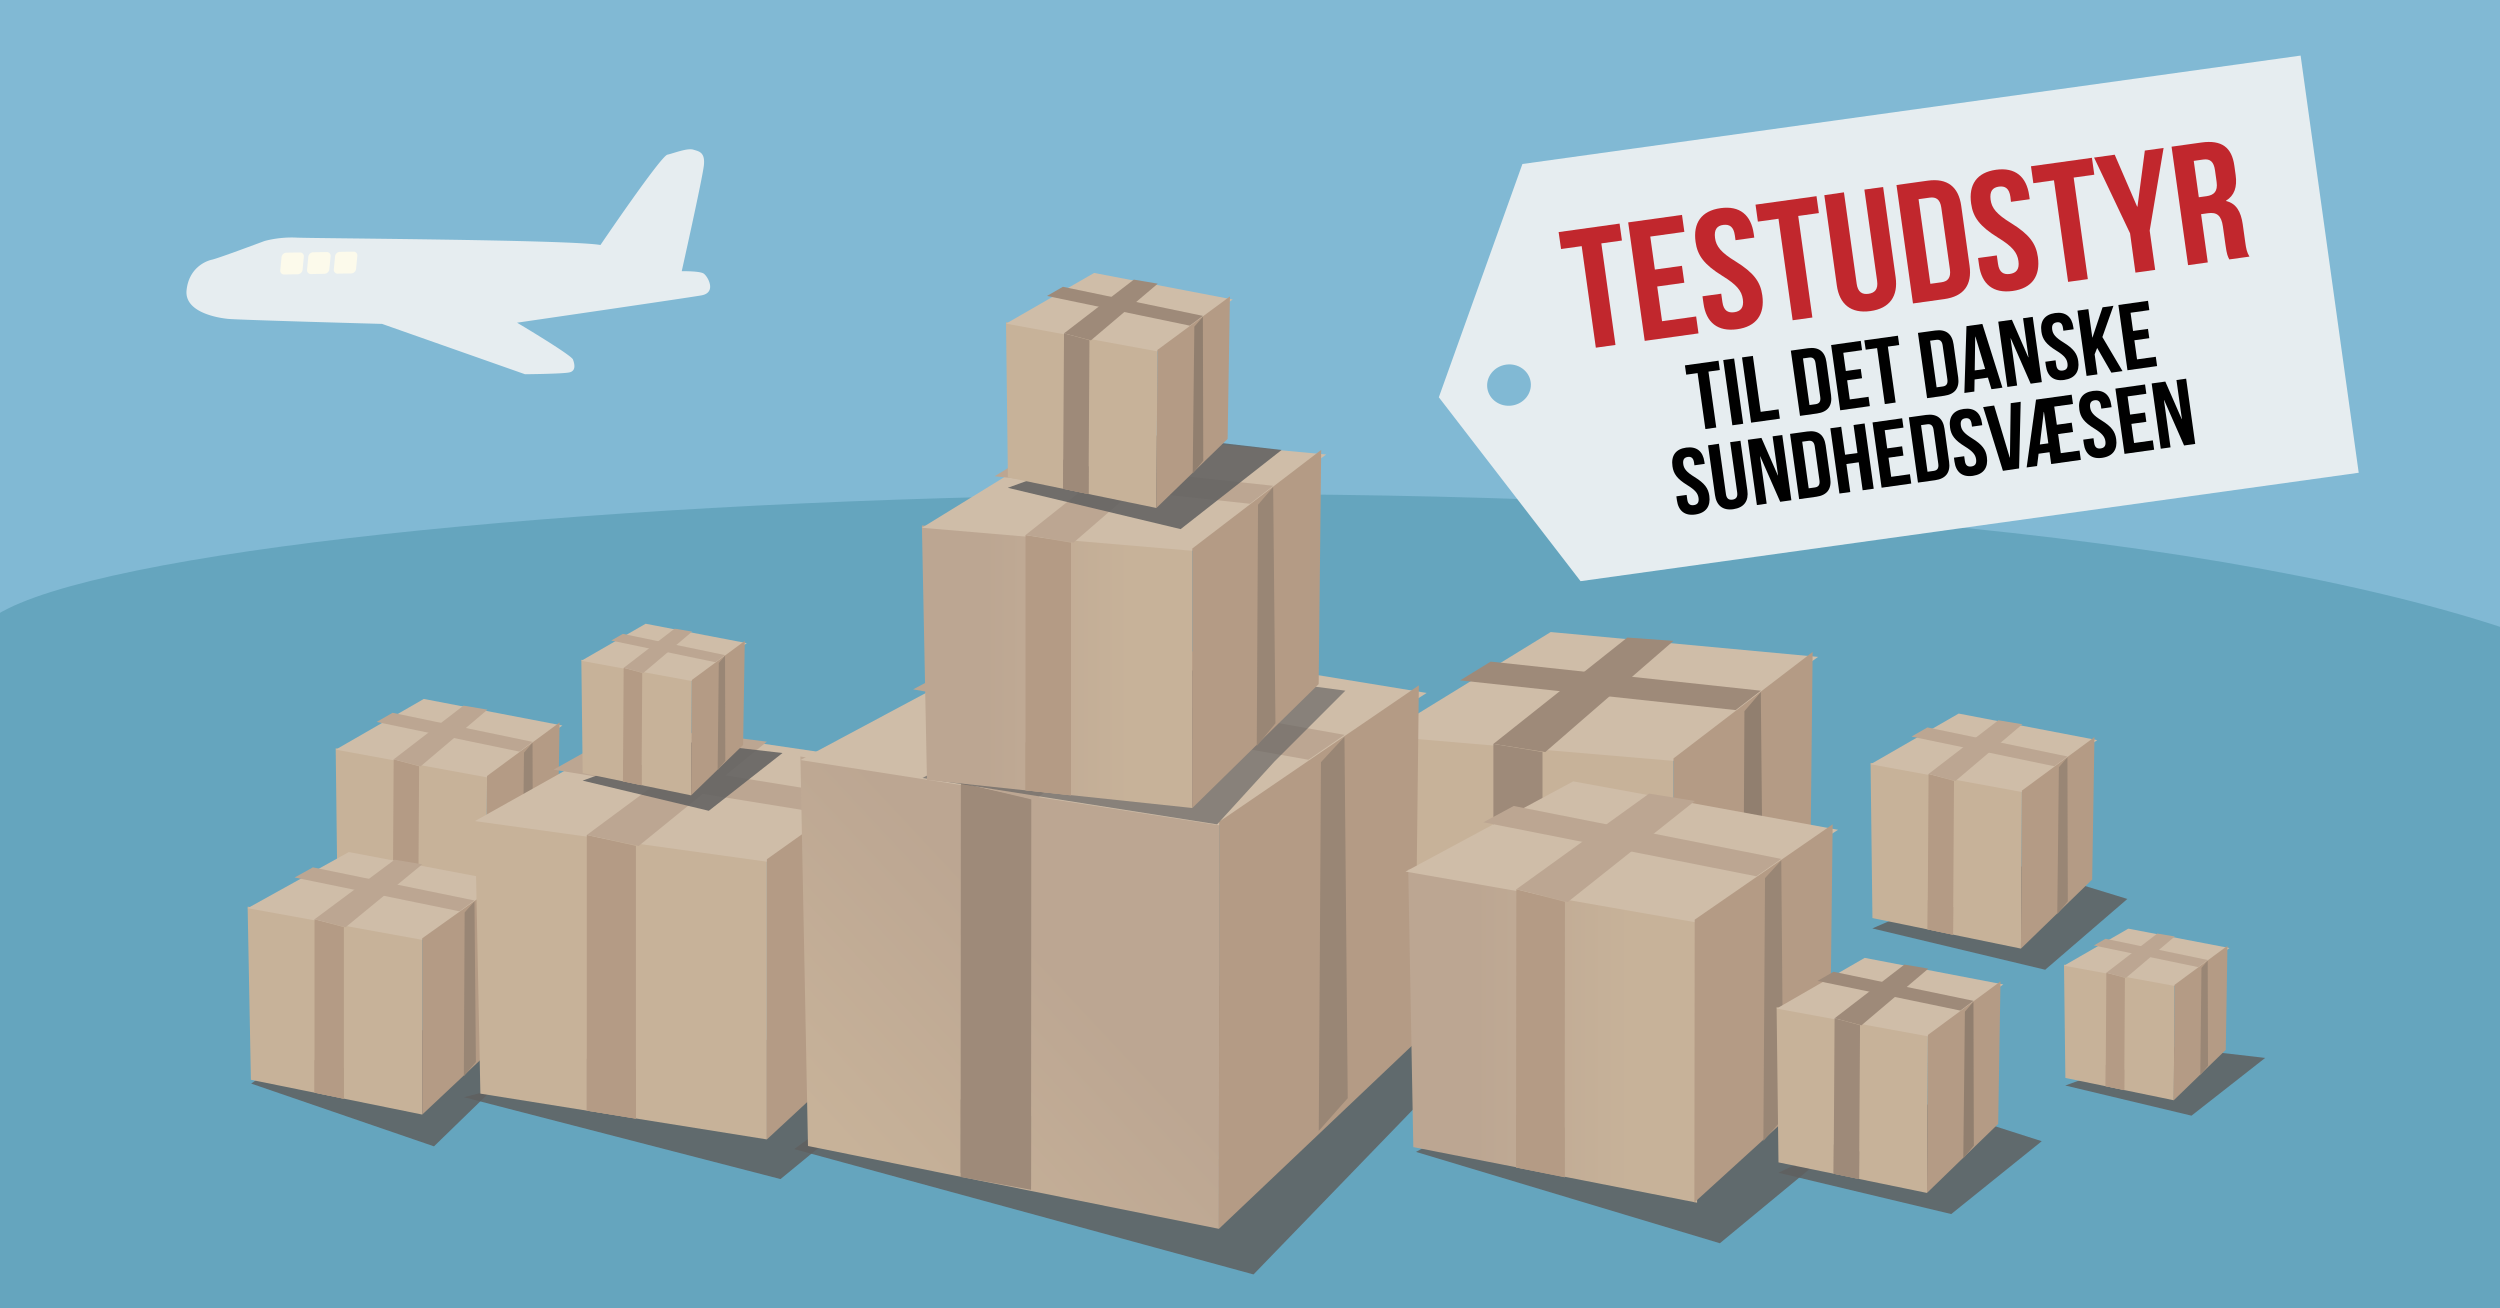 <svg xmlns="http://www.w3.org/2000/svg" xmlns:xlink="http://www.w3.org/1999/xlink" viewBox="0 0 1200 628"><rect x="0" y="0" width="1200" height="628" fill="#333333" stroke="none"/><defs><style>.cls-1{isolation:isolate;}.cls-2{fill:#81b9d4;}.cls-3{fill:#65a5be;}.cls-15,.cls-4{fill:#606060;mix-blend-mode:darken;}.cls-4{opacity:0.85;}.cls-5{fill:#c7b299;}.cls-6{fill:#cfbda8;}.cls-7{fill:#b49b85;}.cls-8{fill:#bca692;}.cls-9{fill:#998675;}.cls-10{fill:#e6edf0;}.cls-11{fill:#fcfaeb;}.cls-12{fill:#9e8a79;}.cls-13{fill:#917f6f;}.cls-14{fill:url(#Ikke-navngivet_forløb_8);}.cls-15{opacity:0.64;}.cls-16{fill:url(#Ikke-navngivet_forløb_8-2);}.cls-17{fill:url(#Ikke-navngivet_forløb_8-3);}.cls-18{fill:#c1272d;}</style><linearGradient id="Ikke-navngivet_forløb_8" x1="543.34" y1="423.63" x2="360.43" y2="602.81" gradientTransform="matrix(1.01, 0.07, 0, 0.99, -3.3, -36.09)" gradientUnits="userSpaceOnUse"><stop offset="0.23" stop-color="#bca692"/><stop offset="0.77" stop-color="#c7b299"/></linearGradient><linearGradient id="Ikke-navngivet_forløb_8-2" x1="442.51" y1="320.03" x2="572.31" y2="320.03" gradientTransform="matrix(1, 0, 0, 1, 0, 0)" xlink:href="#Ikke-navngivet_forløb_8"/><linearGradient id="Ikke-navngivet_forløb_8-3" x1="675.64" y1="493.26" x2="815.78" y2="493.26" gradientTransform="matrix(0.99, 0.09, 0, 1.01, 7.15, -65.66)" xlink:href="#Ikke-navngivet_forløb_8"/></defs><title>testgaver SVG</title><g class="cls-1"><g id="Lag_1" data-name="Lag 1"><rect class="cls-2" x="-2.43" y="-2.75" width="1204.85" height="628.49"/><path class="cls-3" d="M-1.42,295c97.23-60.14,898.12-95.22,1204.85,7l-.5,328.78-1205.36.5Z"/><polygon class="cls-4" points="161.97 438.63 244.95 458.46 284.39 424.49 231.73 408.34 161.97 438.63"/><polygon class="cls-5" points="233.31 448.32 162.03 433.65 161.13 359.16 233.78 372.47 233.31 448.32"/><polygon class="cls-6" points="233.77 373.14 161.13 359.83 203.42 335.49 269.95 348.25 233.77 373.14"/><polygon class="cls-7" points="268.6 346.78 233.78 372.47 233.31 448.32 267.5 415.18 268.6 346.78"/><polygon class="cls-7" points="200.72 441.67 188.51 439.09 188.96 364.49 201.18 367.81 200.72 441.67"/><polygon class="cls-7" points="200.72 441.67 188.51 439.09 188.59 425.06 200.81 428.38 200.72 441.67"/><polyline class="cls-8" points="188.96 364.49 222.48 338.7 233.97 340.64 201.86 367.87"/><polygon class="cls-8" points="188.42 342.14 255.64 356.1 249.33 360.79 180.78 346.54 188.42 342.14"/><polygon class="cls-9" points="250.74 431.78 255.81 425.59 255.62 356.47 251.52 361.27 250.74 431.78"/><path class="cls-10" d="M288.22,117.6S317.09,75,320.35,74.25s9.57-3.31,12.45-2.41c2.58.8,5.73,1.12,5.07,7.44s-10.64,50.9-10.64,50.9,8.52-.16,10.5,1.11,6.48,9.18-1.1,10.5-88.44,13.1-88.44,13.1,26,15.44,26.83,17.66,1.54,5.47-1.71,6.2-21.3.88-21.3.88l-68.6-24.16s-68.83-1.88-74.06-2.42-20.89-3.26-19.79-13.75,8.89-13.93,12.15-14.65,23.15-8.2,25.36-9a51.79,51.79,0,0,1,15-1.61C146.3,114.43,273.63,115,288.22,117.6Z"/><path class="cls-11" d="M136.45,131.75l6.44-.1a2.43,2.43,0,0,0,2.34-2.12l.61-6.26a1.84,1.84,0,0,0-1.58-2.08,1.88,1.88,0,0,0-.34,0l-6.43.09a2.45,2.45,0,0,0-2.34,2.12l-.61,6.27a1.85,1.85,0,0,0,1.61,2.09Z"/><path class="cls-11" d="M149.31,131.55l6.43-.13a2.45,2.45,0,0,0,2.34-2.12l.62-6.23a1.86,1.86,0,0,0-1.62-2.08,1.51,1.51,0,0,0-.3,0l-6.44.1A2.44,2.44,0,0,0,148,123.2l-.61,6.25a1.86,1.86,0,0,0,1.58,2.09A1.93,1.93,0,0,0,149.31,131.55Z"/><path class="cls-11" d="M162.15,131.35l6.42-.1a2.43,2.43,0,0,0,2.34-2.12l.61-6.25a1.85,1.85,0,0,0-1.58-2.09l-.34,0-6.42.1a2.42,2.42,0,0,0-2.34,2.12l-.61,6.26a1.85,1.85,0,0,0,1.58,2.08A1.94,1.94,0,0,0,162.15,131.35Z"/><polygon class="cls-4" points="120.56 520.12 208.31 550.25 255.47 504.41 166.38 487.7 120.56 520.12"/><polygon class="cls-4" points="222.72 526.67 374.65 565.96 455.85 499.17 327.5 499.17 222.72 526.67"/><polygon class="cls-4" points="679.7 552.92 825.53 596.76 923.76 515.55 803.27 482.81 679.7 552.92"/><polygon class="cls-4" points="381.2 551.56 601.69 611.73 740.33 468.37 484.73 476.38 381.2 551.56"/><polygon class="cls-5" points="803.27 498.53 665.75 483.97 663.13 352.1 803.27 364.04 803.27 498.53"/><polygon class="cls-6" points="803.27 365.23 663.13 353.29 744.33 303.38 872.68 315.31 803.27 365.23"/><polygon class="cls-7" points="870.07 312.93 803.27 364.04 803.27 498.53 868.76 434.32 870.07 312.93"/><polygon class="cls-12" points="740.4 491.98 716.83 489.36 716.83 357.07 740.4 361 740.4 491.98"/><polygon class="cls-7" points="740.4 491.98 716.83 489.36 716.83 464.47 740.4 468.4 740.4 491.98"/><polyline class="cls-12" points="716.83 357.07 781.1 306.02 803.27 307.61 741.71 361"/><polygon class="cls-12" points="715.52 317.57 845.21 331.53 833.1 340.85 700.84 326.59 715.52 317.57"/><polygon class="cls-13" points="836.67 466.42 846.35 454.65 845.18 332.19 837.32 341.36 836.67 466.42"/><polygon class="cls-5" points="202.67 534.99 120.43 518.29 118.86 435.18 202.67 450.38 202.67 534.99"/><polygon class="cls-6" points="202.67 451.13 118.86 435.93 167.42 408.98 244.18 423.54 202.67 451.13"/><polygon class="cls-7" points="242.62 421.89 202.67 450.38 202.67 534.99 241.83 498.19 242.62 421.89"/><polygon class="cls-7" points="165.07 527.42 150.97 524.48 150.97 441.26 165.07 445.02 165.07 527.42"/><polygon class="cls-7" points="165.07 527.42 150.97 524.48 150.97 508.82 165.07 512.59 165.07 527.42"/><polyline class="cls-8" points="150.97 441.26 189.41 412.66 202.67 414.88 165.86 445.1"/><polygon class="cls-8" points="150.19 416.33 227.75 432.23 220.51 437.43 141.41 421.2 150.19 416.33"/><polygon class="cls-9" points="222.64 516.63 228.43 509.75 227.74 432.64 223.03 437.98 222.64 516.63"/><polygon class="cls-5" points="368.1 546.92 230.58 524.94 227.96 392.93 368.1 412.43 368.1 546.92"/><polygon class="cls-6" points="368.1 413.62 227.96 394.12 309.16 348.59 437.52 367.45 368.1 413.62"/><polygon class="cls-7" points="434.9 364.92 368.1 412.43 368.1 546.92 433.59 486.24 434.9 364.92"/><polygon class="cls-7" points="305.24 536.98 281.66 533.09 281.66 400.8 305.24 406 305.24 536.98"/><polygon class="cls-7" points="305.24 536.98 281.66 533.09 281.66 508.2 305.24 513.4 305.24 536.98"/><polyline class="cls-8" points="281.66 400.8 345.93 353.21 368.1 356 306.54 406.07"/><polygon class="cls-8" points="280.35 361.22 410.04 382.19 397.93 390.85 265.67 369.45 280.35 361.22"/><polygon class="cls-9" points="401.5 516.61 411.18 505.36 410.01 382.84 402.15 391.58 401.5 516.61"/><polygon class="cls-14" points="585.08 589.84 387.83 550.08 384.19 363.13 585.19 394.44 585.08 589.84"/><polygon class="cls-6" points="585.19 396.13 384.19 364.82 500.71 302.51 684.8 332.61 585.19 396.13"/><polygon class="cls-7" points="681.05 328.96 585.19 394.44 585.08 589.84 679.07 500.67 681.05 328.96"/><polygon class="cls-12" points="494.91 569.09 461.1 562.96 461.21 375.7 495.02 383.69 494.91 569.09"/><polygon class="cls-12" points="494.91 571.1 461.1 564.97 461.12 527.73 494.93 535.72 494.91 571.1"/><polyline class="cls-8" points="461.21 375.7 553.44 310.03 585.24 314.56 496.9 383.82"/><polygon class="cls-8" points="459.36 319.64 645.38 352.74 628 364.69 438.3 330.9 459.36 319.64"/><polygon class="cls-9" points="633.01 542.81 646.91 527.14 645.34 353.67 634.06 365.84 633.01 542.81"/><polygon class="cls-15" points="645.77 331.52 611.71 365.57 584.21 395.7 442.76 373.43 546.23 318.42 645.77 331.52"/><polygon class="cls-16" points="572.31 387.84 444.94 374.36 442.51 252.22 572.31 263.28 572.31 387.84"/><polygon class="cls-6" points="572.31 264.38 442.51 253.33 517.72 207.1 636.6 218.16 572.31 264.38"/><polygon class="cls-7" points="634.17 215.94 572.31 263.28 572.31 387.84 632.96 328.37 634.17 215.94"/><polygon class="cls-7" points="514.08 381.77 492.25 379.35 492.25 256.83 514.08 260.47 514.08 381.77"/><polygon class="cls-7" points="514.08 381.77 492.25 379.35 492.25 356.3 514.08 359.94 514.08 381.77"/><polyline class="cls-8" points="492.25 256.83 551.77 209.54 572.31 211.02 515.29 260.47"/><polygon class="cls-8" points="491.03 220.24 611.15 233.18 599.94 241.81 477.44 228.6 491.03 220.24"/><polygon class="cls-9" points="603.24 358.11 612.21 347.2 611.12 233.78 603.85 242.28 603.24 358.11"/><polygon class="cls-17" points="814.6 577.3 678.39 550.61 675.95 417.27 814.75 441.54 814.6 577.3"/><polygon class="cls-6" points="813.45 442.63 674.65 418.36 755.14 375.06 882.27 398.3 813.45 442.63"/><polygon class="cls-7" points="879.68 395.66 813.46 441.43 813.3 577.18 878.25 518.08 879.68 395.66"/><polygon class="cls-7" points="751.04 565.09 727.69 560.39 727.84 426.86 751.18 432.88 751.04 565.09"/><polygon class="cls-7" points="751.04 565.09 727.69 560.39 727.72 535.27 751.06 541.29 751.04 565.09"/><polyline class="cls-8" points="727.84 426.86 791.56 380.93 813.52 384.47 752.48 433"/><polygon class="cls-8" points="726.58 386.87 855.03 412.28 843.03 420.63 712.03 394.69 726.58 386.87"/><polygon class="cls-9" points="846.42 547.69 856.03 536.65 855.01 412.94 847.21 421.5 846.42 547.69"/><polygon class="cls-10" points="1132.18 226.92 758.66 278.96 690.64 190.69 730.76 78.72 1104.29 26.68 1132.18 226.92"/><path class="cls-18" d="M748.14,111.4l29.26-4.08,1.13,8.13-9.89,1.38,6.79,48.74L766,166.89l-6.79-48.74-9.9,1.38Z"/><path class="cls-18" d="M794.34,129.4l13-1.81,1.13,8.12-13,1.81,2.32,16.66,16.36-2.28,1.13,8.12-25.82,3.6-7.93-56.87,25.83-3.6,1.13,8.13-16.36,2.28Z"/><path class="cls-18" d="M825.86,99.91c9.21-1.28,14.67,3.26,15.94,12.36l.25,1.78-9,1.25-.33-2.35c-.56-4.07-2.5-5.37-5.51-5s-4.52,2.2-4,6.26,2.9,7,9.81,11.23c8.83,5.47,12,9.84,12.89,16.34,1.27,9.1-2.83,15-12.12,16.26s-14.84-3.23-16.11-12.33l-.49-3.49,9-1.25.57,4.06c.57,4.06,2.66,5.26,5.68,4.84s4.7-2.14,4.13-6.2-2.9-7-9.81-11.23c-8.83-5.47-12-9.84-12.89-16.34C812.64,107.05,816.65,101.19,825.86,99.91Z"/><path class="cls-18" d="M842.65,98.23l29.27-4.07,1.13,8.12-9.9,1.38,6.79,48.75-9.47,1.31L853.68,105l-9.9,1.38Z"/><path class="cls-18" d="M885.09,92.32l6.11,43.87c.56,4.06,2.66,5.26,5.67,4.84s4.71-2.14,4.14-6.2L894.9,91l9-1.24,6,43.3c1.27,9.1-2.82,15-12.12,16.26s-14.84-3.23-16.11-12.33l-6-43.3Z"/><path class="cls-18" d="M910.31,88.81l15-2.09c9.47-1.32,14.81,3,16.08,12.09l4,28.76c1.26,9.1-2.69,14.7-12.16,16l-15,2.09Zm10.6,6.8,5.66,40.62,5.33-.74c3-.42,4.62-2.13,4.05-6.2l-4.12-29.57c-.56-4.06-2.57-5.27-5.59-4.85Z"/><path class="cls-18" d="M958.08,81.49c9.2-1.28,14.66,3.26,15.93,12.35l.25,1.79-9,1.25L965,94.52c-.57-4.06-2.5-5.36-5.52-4.94s-4.51,2.2-4,6.26,2.9,7,9.81,11.23c8.84,5.47,12,9.84,12.9,16.33,1.26,9.1-2.83,15-12.13,16.27s-14.84-3.23-16.1-12.33l-.49-3.49,9-1.25.57,4.06c.56,4.06,2.66,5.26,5.67,4.84s4.71-2.14,4.14-6.21-2.9-7-9.81-11.22c-8.84-5.48-12-9.84-12.9-16.34C944.86,88.63,948.87,82.77,958.08,81.49Z"/><path class="cls-18" d="M974.87,79.81l29.26-4.07,1.13,8.12-9.9,1.38,6.8,48.74-9.47,1.32L985.9,86.56,976,87.94Z"/><path class="cls-18" d="M1022.43,112l-17.27-36.36,9.9-1.38,10.76,24.92.17,0,3.53-26.91,9-1.26-6.67,39.69,2.63,18.84-9.47,1.32Z"/><path class="cls-18" d="M1070.07,124.52c-.72-1.39-1.19-2.23-1.83-6.87l-1.25-8.93c-.73-5.28-2.9-7-7.2-6.37l-3.27.46,3.22,23.15-9.47,1.32-7.92-56.87,14.29-2c9.81-1.37,14.63,2.35,15.85,11.12l.62,4.47c.82,5.85-.64,9.87-4.6,12.32l0,.16c5,1.21,7.13,5.22,8,11.15l1.23,8.78c.38,2.76.75,4.78,2,6.76ZM1053,77.22l2.43,17.46,3.71-.51c3.52-.5,5.47-2.26,4.84-6.81l-.78-5.6c-.57-4.07-2.28-5.65-5.64-5.18Z"/><path d="M808.76,175.38l16.13-2.25.62,4.48-5.45.76,3.74,26.85-5.22.72-3.74-26.85-5.45.76Z"/><path d="M827.16,172.82l5.22-.73,4.36,31.32-5.21.73Z"/><path d="M836.17,171.56l5.21-.73,3.75,26.85,8.58-1.19.62,4.47-13.8,1.92Z"/><path d="M859.59,168.3l8.25-1.15c5.22-.73,8.16,1.64,8.86,6.65l2.2,15.85c.7,5-1.48,8.09-6.69,8.82L864,199.62Zm5.84,3.74,3.12,22.38,2.94-.41c1.66-.23,2.54-1.18,2.23-3.41l-2.27-16.29c-.31-2.24-1.42-2.91-3.08-2.68Z"/><path d="M886,178.08l7.16-1,.63,4.47-7.16,1,1.27,9.17,9-1.25.63,4.47-14.23,2-4.36-31.33,14.22-2,.63,4.47-9,1.26Z"/><path d="M894.87,163.38,911,161.14l.62,4.47-5.45.76,3.74,26.85-5.21.73L901,167.1l-5.46.75Z"/><path d="M920.61,159.79l8.26-1.14c5.21-.73,8.15,1.64,8.85,6.65l2.21,15.84c.7,5-1.48,8.1-6.7,8.83L925,191.12Zm5.84,3.75,3.12,22.38,2.94-.41c1.66-.23,2.54-1.18,2.23-3.42l-2.27-16.28c-.31-2.24-1.42-2.91-3.08-2.68Z"/><path d="M961.16,186.08l-5.27.73-1.69-5.56-6.4.9-.11,5.8-4.79.67,1-32.06,7.63-1.07Zm-13.29-8.28,5-.7-4.67-15.5-.1,0Z"/><path d="M965.16,162.39l-.1,0,3.16,22.68-4.69.66-4.37-31.33,6.55-.91,7.87,18,.1,0-2.61-18.74,4.64-.65,4.37,31.32-5.36.75Z"/><path d="M986.42,150.26c5.08-.71,8.08,1.79,8.78,6.8l.14,1-4.93.69-.18-1.3c-.31-2.24-1.38-3-3-2.73s-2.49,1.22-2.18,3.46,1.6,3.83,5.41,6.18c4.86,3,6.6,5.42,7.1,9,.7,5-1.56,8.24-6.68,9s-8.17-1.78-8.87-6.8l-.27-1.92,4.93-.69.31,2.24c.31,2.24,1.47,2.9,3.13,2.67s2.59-1.18,2.28-3.42-1.6-3.84-5.41-6.18c-4.86-3-6.6-5.42-7.1-9C979.14,154.19,981.35,151,986.42,150.26Z"/><path d="M1006.64,167l-1.21,3.09,1.34,9.62-5.22.73-4.36-31.33,5.22-.72L1004.3,162l.09,0,4.84-14.49,5.22-.73-5.31,15,9.67,16.35-5.35.75Z"/><path d="M1023.87,158.86l7.16-1,.63,4.47-7.16,1,1.28,9.17,9-1.25.63,4.47-14.23,2-4.36-31.33,14.22-2,.63,4.47-9,1.26Z"/><path d="M809.33,214.85c5.08-.7,8.08,1.8,8.78,6.81l.14,1-4.93.69-.18-1.3c-.31-2.23-1.38-2.95-3-2.72s-2.49,1.21-2.18,3.45,1.6,3.84,5.41,6.18c4.86,3,6.6,5.42,7.1,9,.7,5-1.56,8.25-6.68,9s-8.17-1.78-8.87-6.79l-.27-1.93,4.93-.68.31,2.23c.31,2.24,1.47,2.9,3.13,2.67s2.59-1.18,2.28-3.42-1.6-3.84-5.41-6.18c-4.86-3-6.6-5.42-7.1-9C802.05,218.79,804.26,215.56,809.33,214.85Z"/><path d="M825.08,213l3.37,24.16c.31,2.24,1.46,2.9,3.12,2.67s2.59-1.19,2.28-3.42l-3.37-24.17,4.94-.68,3.32,23.85c.7,5-1.56,8.24-6.68,9s-8.18-1.79-8.87-6.8l-3.33-23.85Z"/><path d="M844.92,219.07h-.1L848,241.77l-4.69.65-4.37-31.32,6.55-.91,7.87,18h.1l-2.62-18.75,4.65-.65,4.37,31.33-5.36.74Z"/><path d="M859.22,208.27l8.25-1.15c5.21-.73,8.15,1.65,8.85,6.66l2.21,15.84c.7,5-1.48,8.1-6.7,8.82l-8.25,1.15Zm5.84,3.75,3.11,22.37,2.94-.41c1.66-.23,2.55-1.17,2.23-3.41l-2.26-16.29c-.32-2.24-1.42-2.9-3.08-2.67Z"/><path d="M888.14,236.17l-5.21.73-4.37-31.33,5.22-.72,1.87,13.42,5.93-.82L889.7,204l5.32-.74,4.36,31.33-5.31.74-1.87-13.43-5.93.83Z"/><path d="M905.86,215.23l7.16-1,.63,4.47-7.16,1,1.28,9.18,9-1.26.63,4.48-14.23,2-4.36-31.33,14.22-2,.63,4.48-9,1.25Z"/><path d="M916.26,200.32l8.25-1.15c5.21-.72,8.15,1.65,8.85,6.66l2.21,15.84c.7,5-1.48,8.1-6.7,8.83l-8.25,1.15Zm5.84,3.75,3.11,22.37,2.94-.41c1.66-.23,2.55-1.17,2.23-3.41l-2.27-16.29c-.31-2.23-1.41-2.9-3.07-2.67Z"/><path d="M942.57,196.29c5.07-.71,8.08,1.79,8.78,6.81l.13,1-4.93.69-.18-1.3c-.31-2.24-1.38-2.95-3-2.72s-2.48,1.21-2.17,3.45,1.6,3.83,5.4,6.18c4.87,3,6.61,5.42,7.1,9,.7,5-1.55,8.24-6.67,9s-8.18-1.78-8.88-6.79l-.26-1.93,4.93-.69.31,2.24c.31,2.24,1.46,2.9,3.12,2.67s2.59-1.18,2.28-3.42-1.6-3.84-5.4-6.18c-4.87-3-6.61-5.42-7.1-9C935.29,200.22,937.5,197,942.57,196.29Z"/><path d="M964.67,219.62h.1l.37-26.1,4.79-.67-.76,32L961.4,226l-9.49-30.61,5.27-.73Z"/><path d="M987.28,203.88l7.15-1,.63,4.47-7.16,1,1.28,9.17,9-1.25.62,4.47-14.23,2-.79-5.68-5.26.73-.73,5.9-5,.69,4.5-32.56,17.11-2.38.63,4.47-9,1.26Zm-4.08,8.92-2.1-15.08H981l-1.88,15.64Z"/><path d="M1004.64,187.64c5.07-.7,8.08,1.8,8.77,6.81l.14,1-4.93.69-.18-1.3c-.31-2.23-1.38-2.95-3-2.72s-2.49,1.21-2.18,3.45,1.6,3.84,5.41,6.18c4.87,3,6.6,5.42,7.1,9,.7,5-1.56,8.25-6.68,9s-8.17-1.78-8.87-6.79l-.27-1.93,4.93-.68.31,2.23c.32,2.24,1.47,2.9,3.13,2.67s2.59-1.18,2.28-3.42-1.6-3.84-5.41-6.18c-4.86-3-6.6-5.42-7.1-9C997.35,191.58,999.56,188.35,1004.64,187.64Z"/><path d="M1022.46,199l7.16-1,.62,4.47-7.16,1,1.28,9.17,9-1.26.62,4.48-14.22,2-4.37-31.32,14.23-2,.62,4.47-9,1.26Z"/><path d="M1038.79,192.05l-.09,0,3.16,22.68-4.69.66-4.37-31.33,6.55-.91,7.87,18,.1,0-2.62-18.74,4.65-.65,4.36,31.32-5.35.75Z"/><ellipse class="cls-2" cx="724.32" cy="184.82" rx="10.51" ry="9.92" transform="translate(-18.57 101.72) rotate(-7.93)"/><polygon class="cls-4" points="483.73 234.14 566.71 253.98 615.17 215.99 553.49 208.87 483.73 234.14"/><polygon class="cls-5" points="555.07 243.83 483.79 229.17 482.89 154.67 555.54 167.98 555.07 243.83"/><polygon class="cls-6" points="555.53 168.66 482.89 155.35 525.18 131.01 591.71 143.76 555.53 168.66"/><polygon class="cls-7" points="590.36 142.29 555.54 167.98 555.07 243.83 589.26 210.69 590.36 142.29"/><polygon class="cls-12" points="522.49 237.19 510.27 234.61 510.73 160 522.94 163.32 522.49 237.19"/><polygon class="cls-12" points="522.49 237.19 510.27 234.61 510.35 220.57 522.57 223.89 522.49 237.19"/><polyline class="cls-12" points="510.73 160 544.24 134.22 555.73 136.16 523.62 163.38"/><polygon class="cls-12" points="510.18 137.66 577.4 151.62 571.09 156.31 502.54 142.06 510.18 137.66"/><polygon class="cls-13" points="572.5 227.29 577.57 221.11 577.38 151.99 573.28 156.79 572.5 227.29"/><polygon class="cls-4" points="853.61 562.92 936.59 582.75 980.03 547.78 923.37 529.63 853.61 562.92"/><polygon class="cls-5" points="924.95 572.61 853.67 557.95 852.77 483.45 925.41 496.76 924.95 572.61"/><polygon class="cls-6" points="925.41 497.43 852.76 484.13 895.05 459.78 961.58 472.54 925.41 497.43"/><polygon class="cls-7" points="960.23 471.07 925.41 496.76 924.95 572.61 959.13 539.47 960.23 471.07"/><polygon class="cls-12" points="892.36 565.97 880.14 563.38 880.6 488.78 892.82 492.1 892.36 565.97"/><polygon class="cls-12" points="892.36 565.97 880.14 563.38 880.23 549.35 892.44 552.67 892.36 565.97"/><polyline class="cls-12" points="880.6 488.78 914.11 463 925.61 464.94 893.49 492.16"/><polygon class="cls-12" points="880.06 466.44 947.28 480.4 940.97 485.08 872.41 470.84 880.06 466.44"/><polygon class="cls-13" points="942.38 556.07 947.44 549.89 947.26 480.77 943.15 485.57 942.38 556.07"/><polygon class="cls-4" points="279.65 374.7 340.23 389.18 375.6 361.45 330.58 356.25 279.65 374.7"/><polygon class="cls-5" points="331.73 381.77 279.69 371.07 279.04 316.68 332.07 326.4 331.73 381.77"/><polygon class="cls-6" points="332.07 326.89 279.03 317.18 309.9 299.4 358.48 308.72 332.07 326.89"/><polygon class="cls-7" points="357.49 307.64 332.07 326.4 331.73 381.77 356.69 357.58 357.49 307.64"/><polygon class="cls-7" points="307.94 376.92 299.02 375.04 299.36 320.57 308.27 323 307.94 376.92"/><polygon class="cls-7" points="307.94 376.92 299.02 375.04 299.08 364.79 308 367.22 307.94 376.92"/><polyline class="cls-8" points="299.36 320.57 323.82 301.75 332.21 303.17 308.77 323.04"/><polygon class="cls-8" points="298.96 304.26 348.03 314.45 343.42 317.88 293.38 307.47 298.96 304.26"/><polygon class="cls-9" points="344.46 369.7 348.15 365.18 348.02 314.72 345.02 318.23 344.46 369.7"/><polygon class="cls-4" points="991.33 521.04 1051.91 535.52 1087.29 507.8 1042.26 502.59 991.33 521.04"/><polygon class="cls-5" points="1043.41 528.12 991.38 517.41 990.72 463.03 1043.75 472.75 1043.41 528.12"/><polygon class="cls-6" points="1043.75 473.24 990.72 463.52 1021.59 445.75 1070.16 455.06 1043.75 473.24"/><polygon class="cls-7" points="1069.17 453.99 1043.75 472.75 1043.41 528.12 1068.37 503.93 1069.17 453.99"/><polygon class="cls-7" points="1019.63 523.27 1010.71 521.38 1011.04 466.92 1019.96 469.34 1019.63 523.27"/><polygon class="cls-7" points="1019.63 523.27 1010.71 521.38 1010.77 511.14 1019.68 513.56 1019.63 523.27"/><polyline class="cls-8" points="1011.04 466.92 1035.5 448.1 1043.89 449.51 1020.45 469.39"/><polygon class="cls-8" points="1010.64 450.61 1059.71 460.8 1055.11 464.22 1005.06 453.82 1010.64 450.61"/><polygon class="cls-9" points="1056.14 516.04 1059.84 511.53 1059.7 461.07 1056.7 464.57 1056.14 516.04"/><polygon class="cls-4" points="898.72 445.64 981.69 465.48 1021.13 431.5 968.47 415.36 898.72 445.64"/><polygon class="cls-5" points="970.05 455.33 898.77 440.67 897.87 366.17 970.52 379.48 970.05 455.33"/><polygon class="cls-6" points="970.51 380.16 897.87 366.85 940.16 342.51 1006.69 355.26 970.51 380.16"/><polygon class="cls-7" points="1005.34 353.79 970.52 379.48 970.05 455.33 1004.24 422.19 1005.34 353.79"/><polygon class="cls-7" points="937.47 448.69 925.25 446.11 925.71 371.5 937.92 374.82 937.47 448.69"/><polygon class="cls-7" points="937.47 448.69 925.25 446.11 925.34 432.07 937.55 435.39 937.47 448.69"/><polyline class="cls-8" points="925.71 371.5 959.22 345.72 970.71 347.66 938.6 374.88"/><polygon class="cls-8" points="925.16 349.16 992.38 363.12 986.07 367.81 917.52 353.56 925.16 349.16"/><polygon class="cls-9" points="987.49 438.8 992.55 432.61 992.37 363.49 988.26 368.29 987.49 438.8"/></g></g></svg>
